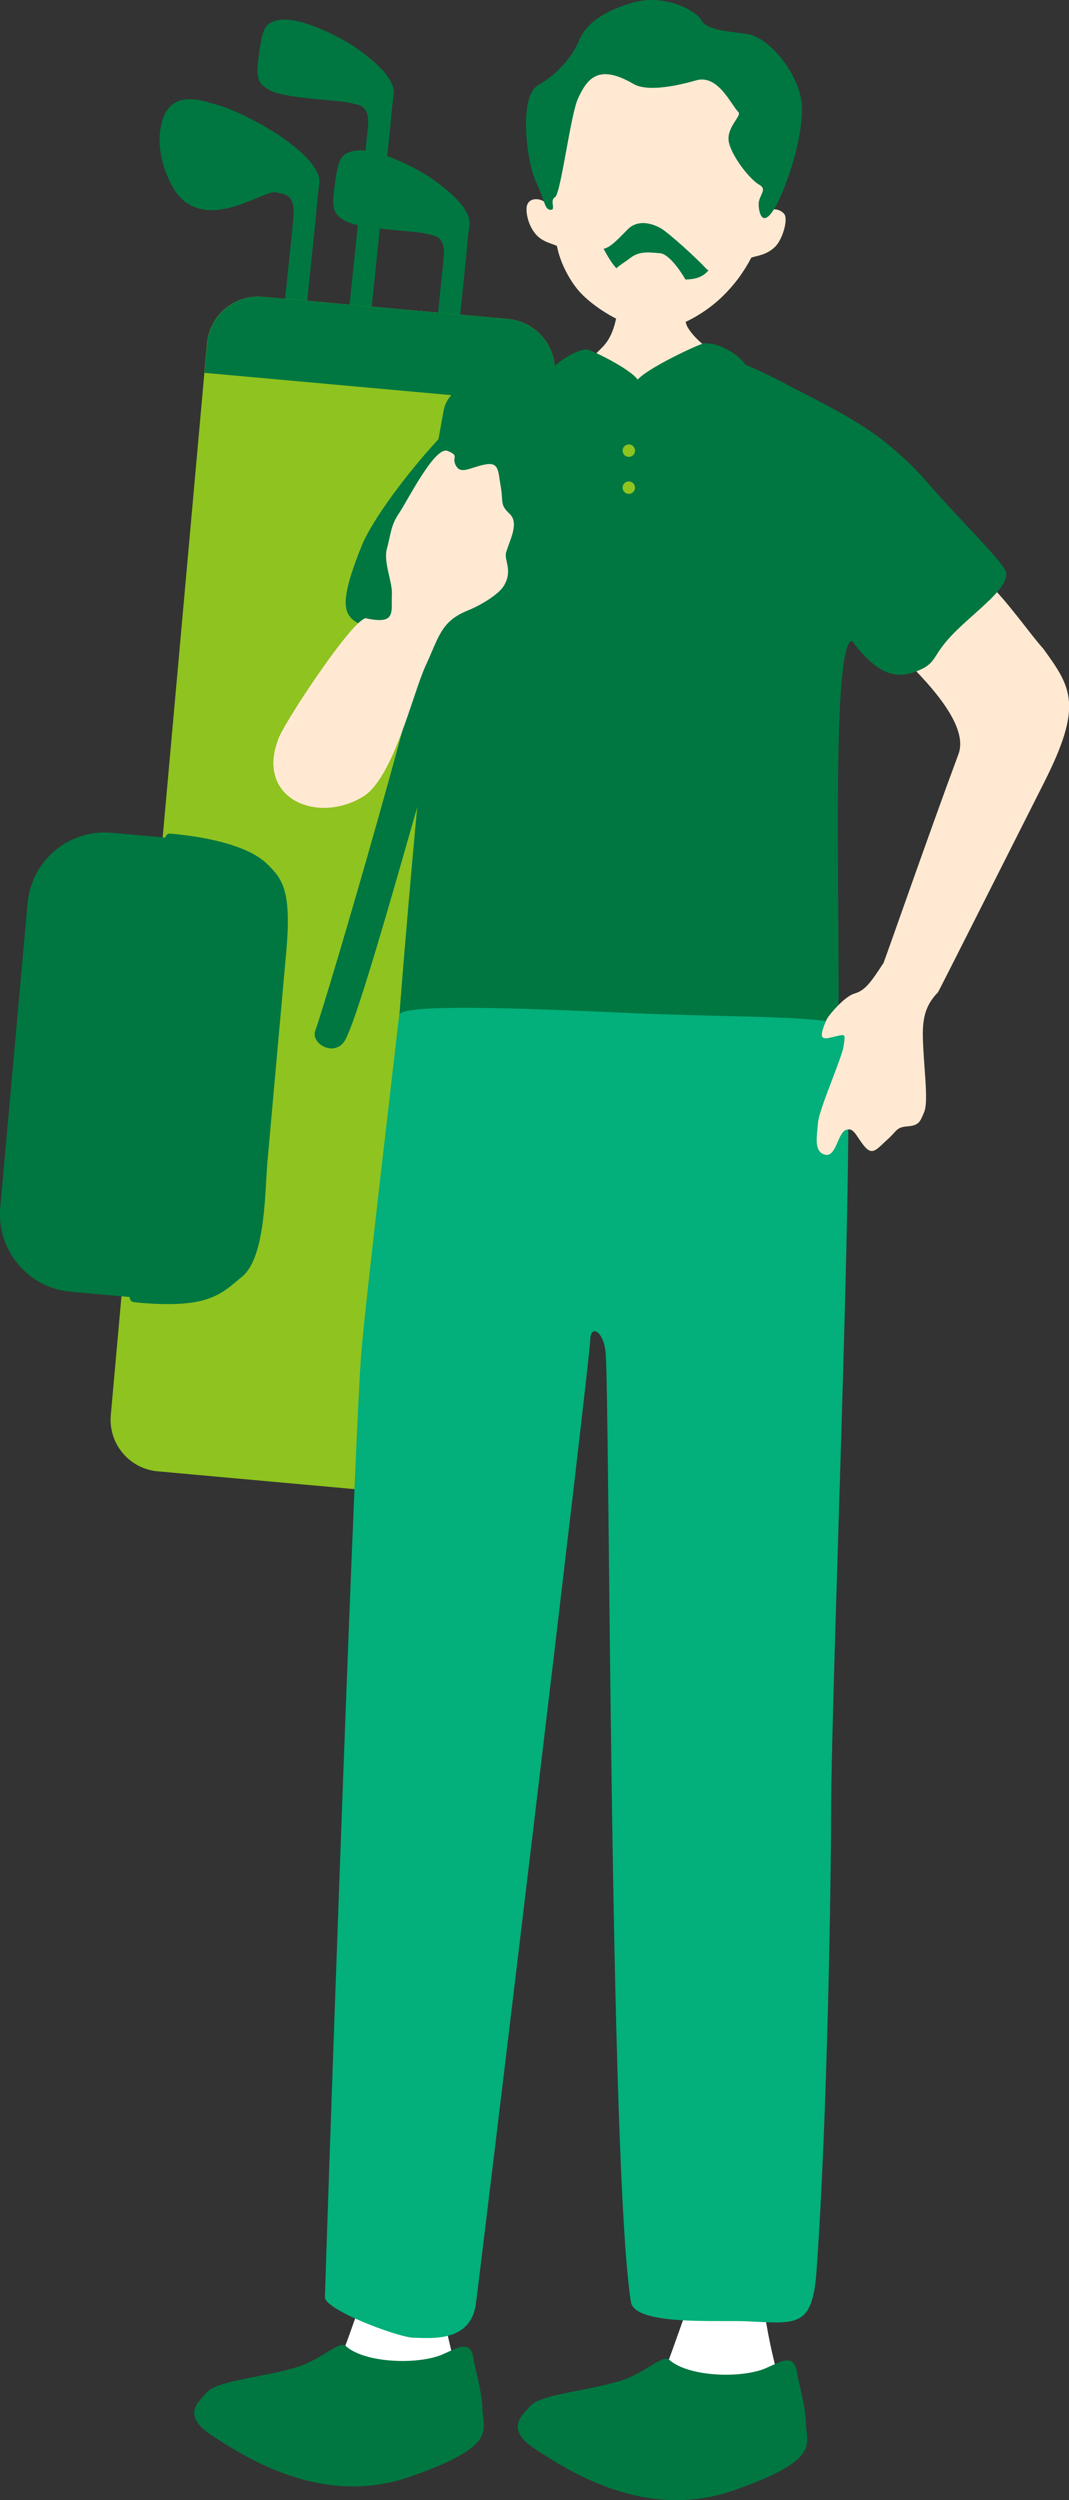 <svg width="65" height="152" viewBox="0 0 65 152" fill="none" xmlns="http://www.w3.org/2000/svg">
<rect x="0" y="0" width="65" height="152" fill="#333333" stroke="none"/>
<g clip-path="url(#clip0_32005_48209)">
<path d="M11.206 77.489L12.55 77.629L19.233 12.947L17.89 12.807L11.206 77.489Z" fill="#007741"/>
<path d="M10.631 77.213C10.572 77.761 11.067 78.266 11.721 78.333L11.872 78.35C12.527 78.417 13.106 78.03 13.165 77.483L14.616 63.455C14.675 62.908 14.18 62.402 13.525 62.335L13.374 62.318C12.72 62.251 12.141 62.638 12.082 63.185L10.631 77.213Z" fill="#03AF7A"/>
<path d="M19.231 12.943C19.231 12.943 19.273 12.219 19.415 11.175C19.558 10.131 17.947 8.901 17.032 8.27C16.118 7.647 14.348 6.687 13.173 6.367C12.342 6.14 10.026 5.18 9.724 8.076C9.565 9.609 10.337 11.428 11.05 12.093C13.03 13.92 16.101 11.495 16.797 11.697C17.259 11.832 17.989 11.748 17.838 13.246C17.687 14.745 19.231 12.943 19.231 12.943Z" fill="#007741"/>
<path d="M15.724 72.067L17.068 72.207L23.751 7.525L22.407 7.385L15.724 72.067Z" fill="#007741"/>
<path d="M15.145 71.783C15.086 72.33 15.581 72.835 16.235 72.903L16.386 72.919C17.041 72.987 17.62 72.599 17.678 72.052L19.13 58.024C19.189 57.477 18.694 56.972 18.039 56.904L17.888 56.888C17.234 56.82 16.655 57.208 16.596 57.755L15.145 71.783Z" fill="#03AF7A"/>
<path d="M23.753 7.52C23.753 7.52 23.795 6.796 23.938 5.752C24.08 4.707 22.469 3.478 21.555 2.847C20.64 2.223 18.274 1.036 17.074 1.205C16.16 1.331 15.984 1.651 15.782 3.049C15.564 4.573 15.547 5.036 16.403 5.49C17.385 6.013 20.632 6.071 21.328 6.265C21.79 6.4 22.52 6.316 22.369 7.814C22.218 9.313 23.761 7.511 23.761 7.511L23.753 7.52Z" fill="#007741"/>
<path d="M20.333 80.01L21.677 80.149L28.36 15.468L27.016 15.328L20.333 80.01Z" fill="#007741"/>
<path d="M19.759 79.731C19.701 80.278 20.195 80.783 20.85 80.851L21.001 80.868C21.655 80.935 22.234 80.548 22.293 80L23.745 65.972C23.803 65.425 23.308 64.92 22.654 64.853L22.503 64.836C21.848 64.768 21.27 65.156 21.211 65.703L19.759 79.731Z" fill="#03AF7A"/>
<path d="M28.359 15.469C28.359 15.469 28.401 14.745 28.544 13.701C28.687 12.657 27.076 11.427 26.161 10.796C25.247 10.173 22.881 8.985 21.681 9.154C20.766 9.28 20.59 9.6 20.389 10.998C20.17 12.522 20.154 12.985 21.009 13.44C21.991 13.962 25.238 14.021 25.934 14.214C26.396 14.349 27.126 14.265 26.975 15.764C26.824 17.262 28.368 15.46 28.368 15.46L28.359 15.469Z" fill="#007741"/>
<path d="M12.586 20.899L6.737 86.034C6.581 87.767 7.854 89.297 9.58 89.454L24.471 90.8C26.198 90.957 27.723 89.679 27.878 87.947L33.728 22.812C33.884 21.079 32.611 19.549 30.884 19.393L15.993 18.046C14.267 17.89 12.742 19.167 12.586 20.899Z" fill="#8FC31F"/>
<path d="M33.729 22.811C33.88 21.085 32.605 19.544 30.885 19.393L16 18.045C14.28 17.894 12.745 19.174 12.594 20.9L12.434 22.668L33.578 24.579L33.737 22.811H33.729Z" fill="#007741"/>
<path d="M1.678 54.912L0.018 73.404C-0.216 76.002 1.694 78.298 4.283 78.532L10.492 79.094C13.081 79.328 15.369 77.412 15.603 74.813L17.263 56.322C17.497 53.724 15.587 51.428 12.998 51.193L6.789 50.632C4.2 50.398 1.912 52.314 1.678 54.912Z" fill="#007741"/>
<path d="M8.315 79.183C8.256 79.183 8.197 79.175 8.139 79.167C7.988 79.15 7.879 79.015 7.887 78.863C7.904 78.712 8.038 78.602 8.189 78.611C8.223 78.611 8.306 78.619 8.374 78.628C12.242 78.981 13.013 78.325 14.18 77.331L14.373 77.171C15.371 76.329 15.53 73.5 15.64 71.622C15.665 71.167 15.69 70.746 15.723 70.393L16.848 57.847C17.175 54.193 16.638 53.679 15.833 52.904C14.952 52.062 12.997 51.481 10.303 51.237C10.152 51.22 10.035 51.086 10.052 50.934C10.068 50.782 10.203 50.664 10.354 50.681C13.173 50.934 15.254 51.582 16.202 52.492C17.2 53.443 17.737 54.159 17.402 57.906L16.277 70.452C16.244 70.797 16.218 71.21 16.193 71.664C16.076 73.752 15.908 76.615 14.733 77.609L14.54 77.769C13.316 78.805 12.434 79.562 8.323 79.192L8.315 79.183Z" fill="#007741"/>
<path d="M9.615 59.624C9.204 59.59 8.768 59.532 8.315 59.464C7.937 59.405 7.585 59.355 7.241 59.304C4.774 58.942 3.146 58.698 2.249 57.814C2.139 57.704 2.139 57.528 2.249 57.418C2.358 57.309 2.534 57.309 2.643 57.418C3.415 58.176 4.975 58.412 7.325 58.757C7.669 58.807 8.03 58.858 8.399 58.917C11.562 59.405 13.081 58.976 14.247 58.437C14.389 58.37 14.549 58.437 14.616 58.572C14.683 58.715 14.616 58.875 14.482 58.942C13.072 59.59 11.604 59.809 9.624 59.624H9.615Z" fill="#007741"/>
<path d="M41.28 16.327C41.113 16.319 38.235 17.043 38.025 17.009C37.421 17.009 37.933 19.712 36.691 21.043C36.347 21.413 34.358 23.324 34.14 23.543C36.389 25.892 42.942 25.286 44.687 23.4C46.273 22.6 42.883 21.699 41.817 19.906C41.473 19.325 41.272 16.58 41.289 16.327H41.28Z" fill="#FFE9D2"/>
<path d="M46.373 12.934C46.952 8.59 45.895 3.411 40.567 2.864C33.889 2.182 33.192 7.933 33.15 12.32C32.915 12.05 32.068 11.932 32.017 12.648C31.992 12.985 32.11 13.617 32.487 14.13C32.924 14.728 33.578 14.795 33.863 14.955C34.082 16.075 34.694 17.111 35.214 17.709C35.969 18.568 37.84 19.873 39.586 20.049C40.978 20.184 42.791 19.081 43.764 18.18C44.679 17.33 45.249 16.488 45.685 15.663C45.996 15.545 46.583 15.528 47.12 15.014C47.582 14.576 47.959 13.297 47.666 12.985C47.221 12.505 46.516 12.817 46.373 12.943V12.934Z" fill="#FFE9D2"/>
<path d="M42.556 1.096C42.187 0.616 40.408 -0.369 38.545 0.144C36.683 0.65 35.609 1.492 35.223 2.435C34.845 3.378 33.914 4.514 32.722 5.18C31.523 5.845 32.018 9.853 32.58 11.032C33.142 12.21 33.1 12.732 33.469 12.758C33.838 12.783 33.394 12.185 33.746 11.992C34.098 11.798 34.686 6.998 35.139 6.005C35.701 4.775 36.381 3.858 38.52 5.104C39.485 5.668 41.658 5.079 42.329 4.885C43.672 4.506 44.452 6.384 44.897 6.813C45.132 7.04 44.108 7.781 44.326 8.682C44.544 9.583 45.618 10.922 46.155 11.225C46.701 11.528 46.13 11.865 46.13 12.412C46.13 12.96 46.382 13.92 47.145 12.581C47.901 11.242 48.865 8.186 48.756 6.392C48.647 4.599 46.827 2.241 45.367 2.056C43.907 1.871 42.858 1.786 42.573 1.113L42.556 1.096Z" fill="#007741"/>
<path d="M41.683 17.002C41.356 16.429 40.643 15.419 40.114 15.393C39.552 15.36 38.923 15.225 38.327 15.68C37.958 15.966 37.631 16.151 37.48 16.311C37.186 15.999 36.951 15.587 36.699 15.124C37.136 15.065 37.748 14.358 38.193 13.92C38.822 13.313 39.712 13.6 40.206 13.895C40.693 14.189 42.354 15.696 42.917 16.311C42.975 16.378 43.026 16.412 43.076 16.437C42.724 16.875 42.22 16.985 41.683 16.993V17.002Z" fill="#007741"/>
<path d="M51.81 38.961C53.463 38.944 56.912 29.775 54.411 27.4C53.002 26.061 50.955 24.975 48.203 23.569C45.669 22.213 43.655 21.405 42.975 21.565C42.514 21.674 39.175 23.342 38.646 23.358C38.277 23.375 36.934 22.382 36.464 21.826C35.911 21.178 28.913 24.327 27.218 26.103C24.676 28.764 22.57 31.736 21.991 33.185C19.877 38.447 21.53 37.471 23.921 38.894C26.925 40.679 25.7 45.495 25.314 49.663C24.642 56.845 23.887 66.394 23.921 67.219C24.03 69.686 31.237 68.575 35.281 68.827C40.047 68.448 50.233 67.901 50.829 65.046C51.366 62.47 50.275 38.969 51.819 38.961H51.81Z" fill="#007741"/>
<path d="M35.625 21.237C35.869 21.203 38.856 22.685 38.839 23.258C38.814 23.83 37.79 25.161 37.614 25.556C37.438 25.944 33.746 23.157 33.31 23.005C32.873 22.854 34.442 21.414 35.634 21.237H35.625Z" fill="#007741"/>
<path d="M42.757 20.891C42.497 20.916 38.47 22.777 38.646 23.367C38.822 23.965 39.703 25.43 39.988 25.792C40.274 26.154 44.888 22.752 45.308 22.474C45.727 22.205 44.032 20.756 42.757 20.883V20.891Z" fill="#007741"/>
<path d="M38.008 27.097C38.176 26.971 38.411 27.004 38.537 27.173C38.663 27.341 38.629 27.577 38.461 27.703C38.294 27.829 38.059 27.796 37.933 27.627C37.807 27.459 37.84 27.223 38.008 27.097Z" fill="#8FC31F"/>
<path d="M36.674 63.177C36.842 63.051 37.077 63.084 37.203 63.253C37.329 63.421 37.295 63.657 37.127 63.783C36.959 63.91 36.725 63.876 36.599 63.708C36.473 63.539 36.506 63.303 36.674 63.177Z" fill="#8FC31F"/>
<path d="M38.008 29.345C38.176 29.219 38.411 29.252 38.537 29.421C38.663 29.589 38.629 29.825 38.461 29.951C38.294 30.078 38.059 30.044 37.933 29.875C37.807 29.707 37.84 29.471 38.008 29.345Z" fill="#8FC31F"/>
<path d="M42.539 34.023L42.308 40.275C42.291 40.735 42.649 41.122 43.108 41.139L47.342 41.297C47.8 41.314 48.186 40.954 48.203 40.494L48.433 34.242C48.45 33.782 48.092 33.396 47.634 33.379L43.4 33.221C42.941 33.204 42.556 33.563 42.539 34.023Z" fill="#007741"/>
<path d="M26.572 137.316C26.505 135.472 26.446 133.081 26.287 130.429C24.374 130.589 22.461 130.732 20.623 131.027C21.639 135.514 22.218 139.211 21.874 140.179C20.842 143.025 20.682 143.892 19.784 144.128C19.398 147.067 28.032 147.732 27.697 143.943C27.554 143.32 26.69 140.322 26.581 137.316H26.572Z" fill="white"/>
<path d="M28.812 143.513C28.653 142.233 27.931 142.688 26.95 143.126C25.482 143.791 22.176 143.69 21.018 142.629C20.649 142.292 19.524 143.446 18.157 143.884C16.068 144.557 13.131 144.709 12.518 145.509C12.166 145.972 10.933 146.805 12.913 148.094C14.893 149.374 19.566 152.455 24.945 150.578C30.323 148.7 29.358 147.765 29.333 146.452C29.308 145.399 28.863 143.917 28.812 143.513Z" fill="#007741"/>
<path d="M46.248 138.15C46.181 136.306 46.122 133.915 45.962 131.263C44.049 131.423 42.136 131.566 40.299 131.861C41.314 136.348 41.893 140.045 41.549 141.013C40.517 143.859 40.358 144.726 39.46 144.962C39.074 147.901 47.708 148.566 47.372 144.777C47.229 144.154 46.365 141.156 46.256 138.15H46.248Z" fill="white"/>
<path d="M48.479 144.347C48.32 143.067 47.598 143.522 46.617 143.96C45.148 144.625 41.843 144.524 40.685 143.463C40.316 143.126 39.191 144.28 37.824 144.718C35.734 145.391 32.798 145.543 32.185 146.343C31.833 146.806 30.599 147.639 32.58 148.928C34.56 150.208 39.233 153.289 44.611 151.412C49.99 149.534 49.025 148.599 49 147.286C48.974 146.233 48.53 144.751 48.479 144.347Z" fill="#007741"/>
<path d="M24.273 61.72C24.164 62.722 22.134 79.849 21.949 82.501C21.446 89.751 19.759 138.907 19.759 139.674C19.759 140.44 24.256 142.132 25.171 142.132C26.086 142.132 28.628 142.477 28.938 140.052C29.442 136.171 35.852 82.888 35.894 81.415C35.919 80.514 36.716 80.943 36.825 82.248C37.077 85.187 37.06 131.683 38.361 139.951C38.587 141.4 43.58 141.054 45.358 141.13C48.421 141.265 49.394 141.56 49.646 138.107C50.325 128.761 50.535 113.672 50.535 110.439C50.535 101.707 52.188 64.044 51.349 62.461C50.963 61.728 44.427 61.863 38.554 61.602C31.707 61.291 24.349 61.004 24.265 61.72H24.273Z" fill="#03AF7A"/>
<path d="M53.698 58.58C52.918 59.784 52.574 60.23 51.953 60.407C51.34 60.584 50.367 61.746 50.258 61.999C49.612 63.447 50.157 63.152 50.921 62.984C51.424 62.866 51.399 62.9 51.29 63.624C51.181 64.348 49.797 67.455 49.738 68.255C49.679 69.063 49.461 70.006 50.149 70.2C50.837 70.393 50.929 68.912 51.416 68.709C51.903 68.499 52.029 69.038 52.54 69.669C53.052 70.301 53.312 69.863 53.941 69.299C54.571 68.743 54.47 68.541 55.175 68.482C55.888 68.423 55.947 68.204 56.199 67.598C56.442 66.992 56.215 65.24 56.14 63.725C56.056 62.218 56.106 61.283 57.038 60.323C57.071 60.289 60.167 54.151 63.473 47.6C65.856 42.885 65.168 41.824 63.431 39.433C61.879 37.715 58.883 32.798 56.97 34.608C55.62 35.888 53.732 37.766 54.428 39.382C54.437 39.399 54.428 39.424 54.445 39.45C54.613 39.896 59.127 43.567 58.279 45.849C56.45 50.775 53.774 58.471 53.707 58.58H53.698Z" fill="#FFE9D2"/>
<path d="M48.748 26.271C50.267 23.796 54.235 26.844 56.333 29.269C58.43 31.686 60.536 33.698 61.098 34.616C61.661 35.542 59.412 37.057 57.977 38.514C56.584 39.937 57.038 40.308 55.712 40.821C54.395 41.343 53.195 40.981 51.483 38.514C49.587 35.786 47.573 28.183 48.748 26.271Z" fill="#007741"/>
<path d="M29.039 21.304C29.391 20.883 31.019 21.043 31.246 21.548C31.623 22.399 27.554 41.874 26.488 45.285C25.414 48.695 22.058 61.148 21.018 63.177C20.422 64.339 18.861 63.48 19.172 62.655C19.843 60.853 26.052 39.668 26.488 35.98C26.925 32.292 28.787 21.607 29.047 21.296L29.039 21.304Z" fill="#007741"/>
<path d="M28.502 40.654C28.309 41.731 27.193 42.439 26.035 42.22C24.869 42.009 24.08 40.957 24.273 39.879L26.975 24.959C27.168 23.881 28.284 23.173 29.442 23.392C30.608 23.603 31.397 24.655 31.204 25.733L28.502 40.654Z" fill="#007741"/>
<path d="M22.276 37.597C24.114 37.984 23.778 37.218 23.829 36.107C23.862 35.357 23.3 34.178 23.527 33.353C23.778 32.444 23.745 31.964 24.273 31.189C24.794 30.415 26.446 27.097 27.218 27.417C27.982 27.737 27.428 27.771 27.722 28.31C28.015 28.849 28.519 28.453 29.442 28.251C30.365 28.049 30.281 28.638 30.449 29.598C30.616 30.558 30.381 30.667 30.986 31.24C31.59 31.804 30.986 32.848 30.776 33.581C30.633 34.069 31.212 34.684 30.625 35.635C30.323 36.115 29.333 36.755 28.443 37.117C26.824 37.774 26.706 38.675 25.876 40.485C25.079 42.211 23.921 47.339 22.05 48.451C19.239 50.126 15.589 48.518 16.898 45.007C17.041 44.274 21.546 37.429 22.285 37.589L22.276 37.597Z" fill="#FFE9D2"/>
</g>
<defs>
<clipPath id="clip0_32005_48209">
<rect width="65" height="152" fill="white" transform="translate(0 0.001)"/>
</clipPath>
</defs>
</svg>
